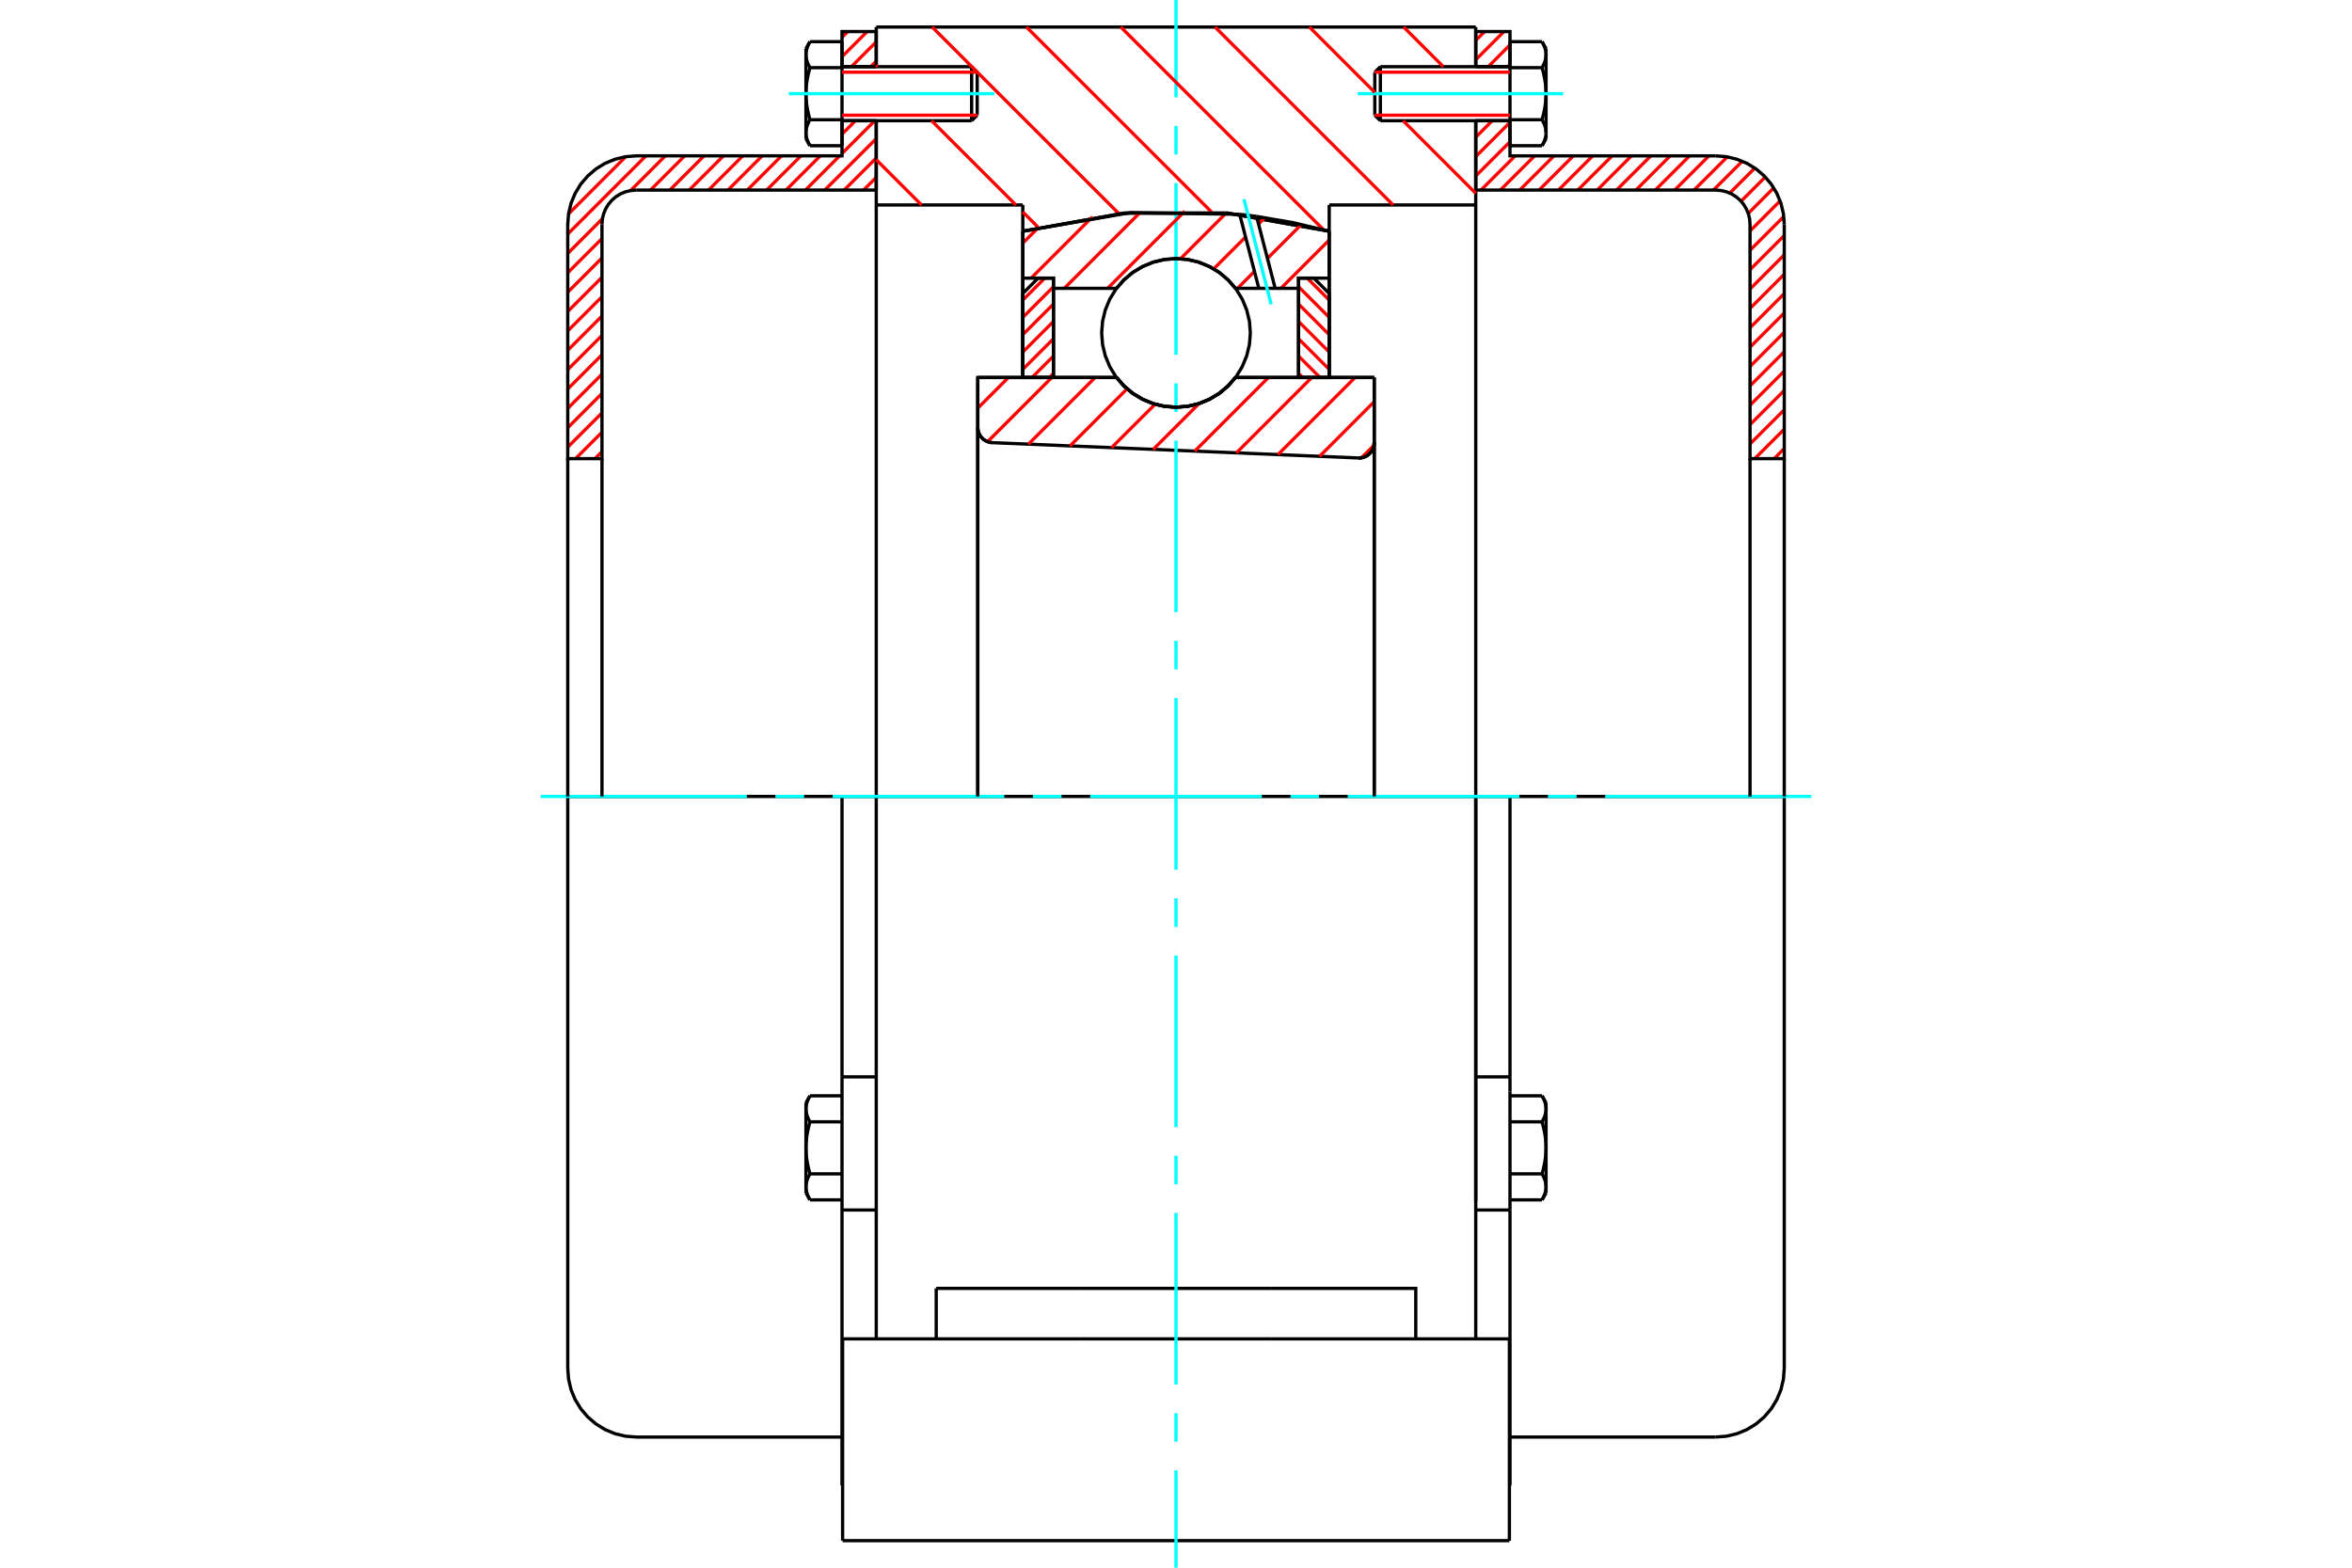 <?xml version="1.0" standalone="no"?>
<!DOCTYPE svg PUBLIC "-//W3C//DTD SVG 1.1//EN"
	"http://www.w3.org/Graphics/SVG/1.1/DTD/svg11.dtd">
<svg xmlns="http://www.w3.org/2000/svg" height="100%" width="100%" viewBox="0 0 36000 24000">
	<rect x="-1800" y="-1200" width="39600" height="26400" style="fill:#FFF"/>
	<g style="fill:none; fill-rule:evenodd" transform="matrix(1 0 0 1 0 0)">
		<g style="fill:none; stroke:#000; stroke-width:50; shape-rendering:geometricPrecision">
			<polyline points="20790,7011 20828,7009 20865,7002 20900,6988 20933,6969 20962,6945 20987,6917 21008,6885 21022,6851 21031,6814 21034,6776"/>
			<line x1="21034" y1="5779" x2="21034" y2="6776"/>
			<line x1="18910" y1="5779" x2="21034" y2="5779"/>
			<polyline points="17090,5779 17206,5911 17340,6024 17491,6114 17654,6181 17825,6221 18000,6234 18175,6221 18346,6181 18509,6114 18660,6024 18794,5911 18910,5779"/>
			<line x1="14966" y1="5779" x2="17090" y2="5779"/>
			<line x1="14966" y1="6543" x2="14966" y2="5779"/>
			<polyline points="14966,6543 14968,6579 14976,6613 14990,6647 15008,6678 15031,6705 15057,6729 15088,6749 15120,6763 15155,6773 15190,6777"/>
			<line x1="20790" y1="7011" x2="15190" y2="6777"/>
			<line x1="21034" y1="6776" x2="21034" y2="12193"/>
			<line x1="14966" y1="6543" x2="14966" y2="12193"/>
			<polyline points="20790,7011 20828,7009 20865,7002 20900,6988 20933,6969 20962,6945 20987,6917 21008,6885 21022,6851 21031,6814 21034,6776"/>
			<line x1="22588" y1="12193" x2="13412" y2="12193"/>
			<line x1="22588" y1="3138" x2="20345" y2="3138"/>
			<line x1="22588" y1="1848" x2="22588" y2="3138"/>
			<line x1="22588" y1="414" x2="22588" y2="1021"/>
			<line x1="13412" y1="414" x2="22588" y2="414"/>
			<line x1="13412" y1="1021" x2="13412" y2="414"/>
			<line x1="13412" y1="3138" x2="13412" y2="1848"/>
			<line x1="15655" y1="3138" x2="13412" y2="3138"/>
			<line x1="15655" y1="3540" x2="15655" y2="3138"/>
			<polyline points="20345,3540 18790,3262 17210,3262 15655,3540"/>
			<line x1="20345" y1="3138" x2="20345" y2="3540"/>
			<line x1="15655" y1="5779" x2="15655" y2="3540"/>
			<line x1="13412" y1="12193" x2="13412" y2="3138"/>
			<line x1="20345" y1="3540" x2="20345" y2="5779"/>
			<line x1="12897" y1="23586" x2="23103" y2="23586"/>
			<line x1="14330" y1="20497" x2="14330" y2="19724"/>
			<line x1="16532" y1="19724" x2="14330" y2="19724"/>
			<line x1="16532" y1="20497" x2="19468" y2="20497"/>
			<line x1="19468" y1="19724" x2="16532" y2="19724"/>
			<polyline points="21670,20497 21670,19724 19468,19724"/>
			<line x1="22588" y1="20497" x2="22588" y2="18734"/>
			<line x1="13412" y1="20497" x2="13412" y2="18734"/>
			<line x1="19468" y1="20497" x2="23103" y2="20497"/>
			<line x1="22588" y1="3138" x2="22588" y2="18392"/>
			<line x1="13412" y1="18734" x2="13412" y2="12193"/>
			<line x1="23103" y1="21269" x2="23103" y2="20497"/>
			<line x1="23103" y1="23586" x2="23103" y2="21269"/>
			<polyline points="12897,23586 12897,21269 12897,20497"/>
			<line x1="22588" y1="18734" x2="22588" y2="12193"/>
			<line x1="12897" y1="20497" x2="16532" y2="20497"/>
			<line x1="12888" y1="16486" x2="13412" y2="16486"/>
			<polyline points="12888,16486 12888,16708 12888,16748 12888,18524 12888,22742"/>
			<polyline points="12336,18170 12336,18175 12336,18181 12337,18186 12337,18192 12337,18197 12338,18202 12339,18208 12339,18213 12340,18219 12341,18224 12342,18230 12343,18235 12344,18241 12346,18246 12347,18252 12349,18257 12350,18263 12352,18268 12354,18274 12356,18280 12358,18285 12360,18291 12362,18297 12365,18302 12367,18308 12370,18314 12372,18320 12375,18326 12378,18332 12381,18338 12384,18344 12387,18350 12391,18356 12394,18362 12398,18369"/>
			<line x1="12336" y1="18262" x2="12336" y2="18170"/>
			<polyline points="12336,17572 12336,17583 12336,17594 12337,17605 12337,17616 12337,17627 12338,17638 12339,17649 12339,17660 12340,17671 12341,17682 12342,17692 12343,17703 12344,17714 12346,17725 12347,17736 12349,17748 12350,17759 12352,17770 12354,17781 12356,17792 12358,17804 12360,17815 12362,17826 12365,17838 12367,17850 12370,17861 12372,17873 12375,17885 12378,17897 12381,17909 12384,17921 12387,17933 12391,17946 12394,17958 12398,17971"/>
			<line x1="12336" y1="18170" x2="12336" y2="17572"/>
			<polyline points="12398,17971 12394,17977 12391,17983 12387,17989 12384,17995 12381,18001 12378,18007 12375,18013 12372,18019 12370,18025 12367,18031 12365,18037 12362,18043 12360,18048 12358,18054 12356,18060 12354,18065 12352,18071 12350,18077 12349,18082 12347,18088 12346,18093 12344,18099 12343,18104 12342,18110 12341,18115 12340,18121 12339,18126 12339,18131 12338,18137 12337,18142 12337,18148 12337,18153 12336,18159 12336,18164 12336,18170"/>
			<polyline points="12336,16975 12336,16981 12336,16986 12337,16992 12337,16997 12337,17002 12338,17008 12339,17013 12339,17019 12340,17024 12341,17030 12342,17035 12343,17041 12344,17046 12346,17052 12347,17057 12349,17063 12350,17068 12352,17074 12354,17079 12356,17085 12358,17091 12360,17096 12362,17102 12365,17108 12367,17114 12370,17120 12372,17125 12375,17131 12378,17137 12381,17143 12384,17149 12387,17156 12391,17162 12394,17168 12398,17174"/>
			<line x1="12336" y1="17572" x2="12336" y2="16975"/>
			<polyline points="12398,17174 12394,17187 12391,17199 12387,17212 12384,17224 12381,17236 12378,17248 12375,17260 12372,17272 12370,17284 12367,17295 12365,17307 12362,17318 12360,17330 12358,17341 12356,17353 12354,17364 12352,17375 12350,17386 12349,17397 12347,17408 12346,17419 12344,17430 12343,17441 12342,17452 12341,17463 12340,17474 12339,17485 12339,17496 12338,17507 12337,17518 12337,17529 12337,17540 12336,17551 12336,17561 12336,17572"/>
			<line x1="12336" y1="16975" x2="12336" y2="16883"/>
			<polyline points="12398,16776 12394,16782 12391,16789 12387,16795 12384,16801 12381,16807 12378,16813 12375,16819 12372,16825 12370,16831 12367,16837 12365,16842 12362,16848 12360,16854 12358,16860 12356,16865 12354,16871 12352,16876 12350,16882 12349,16888 12347,16893 12346,16899 12344,16904 12343,16910 12342,16915 12341,16921 12340,16926 12339,16932 12339,16937 12338,16942 12337,16948 12337,16953 12337,16959 12336,16964 12336,16970 12336,16975"/>
			<line x1="12888" y1="17174" x2="12398" y2="17174"/>
			<line x1="12888" y1="16776" x2="12398" y2="16776"/>
			<line x1="12888" y1="17971" x2="12398" y2="17971"/>
			<line x1="12888" y1="18369" x2="12398" y2="18369"/>
			<line x1="9738" y1="12193" x2="8690" y2="12193"/>
			<line x1="12888" y1="12193" x2="9738" y2="12193"/>
			<line x1="13412" y1="12193" x2="12888" y2="12193"/>
			<line x1="8690" y1="12193" x2="8690" y2="20952"/>
			<line x1="12888" y1="12193" x2="12888" y2="16486"/>
			<line x1="14957" y1="1764" x2="14957" y2="1105"/>
			<line x1="14872" y1="1848" x2="14872" y2="1021"/>
			<polyline points="12398,1833 12394,1839 12391,1845 12387,1851 12384,1857 12381,1864 12378,1870 12375,1876 12372,1881 12370,1887 12367,1893 12365,1899 12362,1905 12360,1910 12358,1916 12356,1922 12354,1927 12352,1933 12350,1939 12349,1944 12347,1950 12346,1955 12344,1961 12343,1966 12342,1972 12341,1977 12340,1983 12339,1988 12339,1994 12338,1999 12337,2004 12337,2010 12337,2015 12336,2021 12336,2026 12336,2032"/>
			<polyline points="12336,1434 12336,1445 12336,1456 12337,1467 12337,1478 12337,1489 12338,1500 12339,1511 12339,1522 12340,1533 12341,1544 12342,1555 12343,1565 12344,1576 12346,1587 12347,1599 12349,1610 12350,1621 12352,1632 12354,1643 12356,1654 12358,1666 12360,1677 12362,1689 12365,1700 12367,1712 12370,1723 12372,1735 12375,1747 12378,1759 12381,1771 12384,1783 12387,1795 12391,1808 12394,1820 12398,1833"/>
			<line x1="12336" y1="2032" x2="12336" y2="1434"/>
			<polyline points="12336,837 12336,843 12336,848 12337,854 12337,859 12337,865 12338,870 12339,875 12339,881 12340,886 12341,892 12342,897 12343,903 12344,908 12346,914 12347,919 12349,925 12350,930 12352,936 12354,942 12356,947 12358,953 12360,959 12362,964 12365,970 12367,976 12370,982 12372,988 12375,993 12378,999 12381,1005 12384,1011 12387,1018 12391,1024 12394,1030 12398,1036"/>
			<line x1="12336" y1="1434" x2="12336" y2="837"/>
			<polyline points="12398,1036 12394,1049 12391,1061 12387,1074 12384,1086 12381,1098 12378,1110 12375,1122 12372,1134 12370,1146 12367,1157 12365,1169 12362,1180 12360,1192 12358,1203 12356,1215 12354,1226 12352,1237 12350,1248 12349,1259 12347,1270 12346,1281 12344,1293 12343,1303 12342,1314 12341,1325 12340,1336 12339,1347 12339,1358 12338,1369 12337,1380 12337,1391 12337,1402 12336,1413 12336,1424 12336,1434"/>
			<line x1="12336" y1="837" x2="12336" y2="745"/>
			<polyline points="12398,638 12394,644 12391,651 12387,657 12384,663 12381,669 12378,675 12375,681 12372,687 12370,693 12367,699 12365,704 12362,710 12360,716 12358,722 12356,727 12354,733 12352,739 12350,744 12349,750 12347,755 12346,761 12344,766 12343,772 12342,777 12341,783 12340,788 12339,794 12339,799 12338,804 12337,810 12337,815 12337,821 12336,826 12336,832 12336,837"/>
			<polyline points="12336,2032 12336,2037 12336,2043 12337,2048 12337,2054 12337,2059 12338,2064 12339,2070 12339,2075 12340,2081 12341,2086 12342,2092 12343,2097 12344,2103 12346,2108 12347,2114 12349,2119 12350,2125 12352,2130 12354,2136 12356,2142 12358,2147 12360,2153 12362,2159 12365,2165 12367,2170 12370,2176 12372,2182 12375,2188 12378,2194 12381,2200 12384,2206 12387,2212 12391,2218 12394,2225 12398,2231"/>
			<line x1="12336" y1="2124" x2="12336" y2="2032"/>
			<line x1="12888" y1="638" x2="12398" y2="638"/>
			<line x1="12888" y1="1036" x2="12398" y2="1036"/>
			<line x1="12888" y1="1036" x2="12888" y2="638"/>
			<line x1="12888" y1="1833" x2="12398" y2="1833"/>
			<line x1="12888" y1="1833" x2="12888" y2="1036"/>
			<line x1="12888" y1="2231" x2="12398" y2="2231"/>
			<line x1="12888" y1="2231" x2="12888" y2="1833"/>
			<line x1="12888" y1="18524" x2="13412" y2="18524"/>
			<line x1="12888" y1="22742" x2="12897" y2="22742"/>
			<line x1="12336" y1="18262" x2="12398" y2="18369"/>
			<line x1="12398" y1="16776" x2="12336" y2="16883"/>
			<polyline points="8690,20952 8703,21116 8741,21276 8804,21428 8890,21568 8997,21693 9122,21800 9262,21886 9414,21949 9574,21987 9738,22000 12888,22000"/>
			<line x1="14872" y1="1848" x2="14957" y2="1764"/>
			<line x1="14957" y1="1105" x2="14872" y2="1021"/>
			<line x1="12888" y1="1848" x2="14872" y2="1848"/>
			<line x1="14872" y1="1021" x2="12888" y2="1021"/>
			<line x1="12398" y1="638" x2="12336" y2="745"/>
			<line x1="12336" y1="2124" x2="12398" y2="2231"/>
			<line x1="22588" y1="16486" x2="23112" y2="16486"/>
			<line x1="23112" y1="16708" x2="23112" y2="16486"/>
			<line x1="23112" y1="16748" x2="23112" y2="16708"/>
			<line x1="23112" y1="18524" x2="23112" y2="16748"/>
			<polyline points="23112,16486 23112,12193 22588,12193"/>
			<line x1="23112" y1="22742" x2="23112" y2="18524"/>
			<polyline points="23664,16975 23664,16970 23664,16964 23663,16959 23663,16953 23663,16948 23662,16942 23661,16937 23661,16932 23660,16926 23659,16921 23658,16915 23657,16910 23656,16904 23654,16899 23653,16893 23651,16888 23650,16882 23648,16876 23646,16871 23644,16865 23642,16860 23640,16854 23638,16848 23635,16842 23633,16837 23630,16831 23628,16825 23625,16819 23622,16813 23619,16807 23616,16801 23613,16795 23609,16789 23606,16782 23602,16776"/>
			<line x1="23664" y1="16883" x2="23664" y2="16975"/>
			<polyline points="23664,17572 23664,17561 23664,17551 23663,17540 23663,17529 23663,17518 23662,17507 23661,17496 23661,17485 23660,17474 23659,17463 23658,17452 23657,17441 23656,17430 23654,17419 23653,17408 23651,17397 23650,17386 23648,17375 23646,17364 23644,17353 23642,17341 23640,17330 23638,17318 23635,17307 23633,17295 23630,17284 23628,17272 23625,17260 23622,17248 23619,17236 23616,17224 23613,17212 23609,17199 23606,17187 23602,17174"/>
			<line x1="23664" y1="16975" x2="23664" y2="17572"/>
			<polyline points="23602,17174 23606,17168 23609,17162 23613,17156 23616,17149 23619,17143 23622,17137 23625,17131 23628,17125 23630,17120 23633,17114 23635,17108 23638,17102 23640,17096 23642,17091 23644,17085 23646,17079 23648,17074 23650,17068 23651,17063 23653,17057 23654,17052 23656,17046 23657,17041 23658,17035 23659,17030 23660,17024 23661,17019 23661,17013 23662,17008 23663,17002 23663,16997 23663,16992 23664,16986 23664,16981 23664,16975"/>
			<polyline points="23664,18170 23664,18164 23664,18159 23663,18153 23663,18148 23663,18142 23662,18137 23661,18131 23661,18126 23660,18121 23659,18115 23658,18110 23657,18104 23656,18099 23654,18093 23653,18088 23651,18082 23650,18077 23648,18071 23646,18065 23644,18060 23642,18054 23640,18048 23638,18043 23635,18037 23633,18031 23630,18025 23628,18019 23625,18013 23622,18007 23619,18001 23616,17995 23613,17989 23609,17983 23606,17977 23602,17971"/>
			<line x1="23664" y1="17572" x2="23664" y2="18170"/>
			<polyline points="23602,17971 23606,17958 23609,17946 23613,17933 23616,17921 23619,17909 23622,17897 23625,17885 23628,17873 23630,17861 23633,17850 23635,17838 23638,17826 23640,17815 23642,17804 23644,17792 23646,17781 23648,17770 23650,17759 23651,17748 23653,17736 23654,17725 23656,17714 23657,17703 23658,17692 23659,17682 23660,17671 23661,17660 23661,17649 23662,17638 23663,17627 23663,17616 23663,17605 23664,17594 23664,17583 23664,17572"/>
			<line x1="23664" y1="18170" x2="23664" y2="18262"/>
			<polyline points="23602,18369 23606,18362 23609,18356 23613,18350 23616,18344 23619,18338 23622,18332 23625,18326 23628,18320 23630,18314 23633,18308 23635,18302 23638,18297 23640,18291 23642,18285 23644,18280 23646,18274 23648,18268 23650,18263 23651,18257 23653,18252 23654,18246 23656,18241 23657,18235 23658,18230 23659,18224 23660,18219 23661,18213 23661,18208 23662,18202 23663,18197 23663,18192 23663,18186 23664,18181 23664,18175 23664,18170"/>
			<line x1="23112" y1="18369" x2="23602" y2="18369"/>
			<line x1="23112" y1="17971" x2="23602" y2="17971"/>
			<line x1="23112" y1="17174" x2="23602" y2="17174"/>
			<line x1="23112" y1="16776" x2="23602" y2="16776"/>
			<polyline points="27310,12193 26262,12193 23112,12193"/>
			<line x1="27310" y1="20952" x2="27310" y2="12193"/>
			<line x1="21043" y1="1105" x2="21043" y2="1764"/>
			<line x1="21128" y1="1021" x2="21128" y2="1848"/>
			<polyline points="23664,837 23664,832 23664,826 23663,821 23663,815 23663,810 23662,804 23661,799 23661,794 23660,788 23659,783 23658,777 23657,772 23656,766 23654,761 23653,755 23651,750 23650,744 23648,739 23646,733 23644,727 23642,722 23640,716 23638,710 23635,704 23633,699 23630,693 23628,687 23625,681 23622,675 23619,669 23616,663 23613,657 23609,651 23606,644 23602,638"/>
			<line x1="23664" y1="745" x2="23664" y2="837"/>
			<polyline points="23602,2231 23606,2225 23609,2218 23613,2212 23616,2206 23619,2200 23622,2194 23625,2188 23628,2182 23630,2176 23633,2170 23635,2165 23638,2159 23640,2153 23642,2147 23644,2142 23646,2136 23648,2130 23650,2125 23651,2119 23653,2114 23654,2108 23656,2103 23657,2097 23658,2092 23659,2086 23660,2081 23661,2075 23661,2070 23662,2064 23663,2059 23663,2054 23663,2048 23664,2043 23664,2037 23664,2032 23664,2124"/>
			<polyline points="23664,1434 23664,1424 23664,1413 23663,1402 23663,1391 23663,1380 23662,1369 23661,1358 23661,1347 23660,1336 23659,1325 23658,1314 23657,1303 23656,1293 23654,1281 23653,1270 23651,1259 23650,1248 23648,1237 23646,1226 23644,1215 23642,1203 23640,1192 23638,1180 23635,1169 23633,1157 23630,1146 23628,1134 23625,1122 23622,1110 23619,1098 23616,1086 23613,1074 23609,1061 23606,1049 23602,1036"/>
			<line x1="23664" y1="837" x2="23664" y2="1434"/>
			<polyline points="23602,1036 23606,1030 23609,1024 23613,1018 23616,1011 23619,1005 23622,999 23625,993 23628,988 23630,982 23633,976 23635,970 23638,964 23640,959 23642,953 23644,947 23646,942 23648,936 23650,930 23651,925 23653,919 23654,914 23656,908 23657,903 23658,897 23659,892 23660,886 23661,881 23661,875 23662,870 23663,865 23663,859 23663,854 23664,848 23664,843 23664,837"/>
			<polyline points="23664,2032 23664,2026 23664,2021 23663,2015 23663,2010 23663,2004 23662,1999 23661,1994 23661,1988 23660,1983 23659,1977 23658,1972 23657,1966 23656,1961 23654,1955 23653,1950 23651,1944 23650,1939 23648,1933 23646,1927 23644,1922 23642,1916 23640,1910 23638,1905 23635,1899 23633,1893 23630,1887 23628,1881 23625,1876 23622,1870 23619,1864 23616,1857 23613,1851 23609,1845 23606,1839 23602,1833"/>
			<line x1="23664" y1="1434" x2="23664" y2="2032"/>
			<polyline points="23602,1833 23606,1820 23609,1808 23613,1795 23616,1783 23619,1771 23622,1759 23625,1747 23628,1735 23630,1723 23633,1712 23635,1700 23638,1689 23640,1677 23642,1666 23644,1654 23646,1643 23648,1632 23650,1621 23651,1610 23653,1599 23654,1587 23656,1576 23657,1565 23658,1555 23659,1544 23660,1533 23661,1522 23661,1511 23662,1500 23663,1489 23663,1478 23663,1467 23664,1456 23664,1445 23664,1434"/>
			<line x1="23112" y1="1036" x2="23602" y2="1036"/>
			<polyline points="23112,1036 23112,1833 23602,1833"/>
			<line x1="23112" y1="638" x2="23602" y2="638"/>
			<line x1="23112" y1="638" x2="23112" y2="1036"/>
			<line x1="23112" y1="2231" x2="23602" y2="2231"/>
			<line x1="23112" y1="1833" x2="23112" y2="2231"/>
			<line x1="22588" y1="18524" x2="23112" y2="18524"/>
			<line x1="23103" y1="22742" x2="23112" y2="22742"/>
			<line x1="23664" y1="16883" x2="23602" y2="16776"/>
			<line x1="23602" y1="18369" x2="23664" y2="18262"/>
			<polyline points="26262,22000 26426,21987 26586,21949 26738,21886 26878,21800 27003,21693 27110,21568 27196,21428 27259,21276 27297,21116 27310,20952"/>
			<line x1="23112" y1="22000" x2="26262" y2="22000"/>
			<line x1="21128" y1="1021" x2="21043" y2="1105"/>
			<line x1="21043" y1="1764" x2="21128" y2="1848"/>
			<line x1="23112" y1="1021" x2="21128" y2="1021"/>
			<line x1="21128" y1="1848" x2="23112" y2="1848"/>
			<line x1="23664" y1="745" x2="23602" y2="638"/>
			<line x1="23602" y1="2231" x2="23664" y2="2124"/>
		</g>
		<g style="fill:none; stroke:#0FF; stroke-width:50; shape-rendering:geometricPrecision">
			<line x1="18000" y1="24000" x2="18000" y2="22510"/>
			<line x1="18000" y1="22072" x2="18000" y2="21634"/>
			<line x1="18000" y1="21197" x2="18000" y2="18569"/>
			<line x1="18000" y1="18131" x2="18000" y2="17693"/>
			<line x1="18000" y1="17255" x2="18000" y2="14628"/>
			<line x1="18000" y1="14190" x2="18000" y2="13752"/>
			<line x1="18000" y1="13314" x2="18000" y2="10686"/>
			<line x1="18000" y1="10248" x2="18000" y2="9810"/>
			<line x1="18000" y1="9372" x2="18000" y2="6745"/>
			<line x1="18000" y1="6307" x2="18000" y2="5869"/>
			<line x1="18000" y1="5431" x2="18000" y2="2803"/>
			<line x1="18000" y1="2366" x2="18000" y2="1928"/>
			<line x1="18000" y1="1490" x2="18000" y2="0"/>
			<line x1="8276" y1="12193" x2="11431" y2="12193"/>
			<line x1="11869" y1="12193" x2="12307" y2="12193"/>
			<line x1="12745" y1="12193" x2="15372" y2="12193"/>
			<line x1="15810" y1="12193" x2="16248" y2="12193"/>
			<line x1="16686" y1="12193" x2="19314" y2="12193"/>
			<line x1="19752" y1="12193" x2="20190" y2="12193"/>
			<line x1="20628" y1="12193" x2="23255" y2="12193"/>
			<line x1="23693" y1="12193" x2="24131" y2="12193"/>
			<line x1="24569" y1="12193" x2="27724" y2="12193"/>
			<line x1="12074" y1="1434" x2="15219" y2="1434"/>
			<line x1="20781" y1="1434" x2="23926" y2="1434"/>
		</g>
		<g style="fill:none; stroke:#F00; stroke-width:50; shape-rendering:geometricPrecision">
			<line x1="27310" y1="6866" x2="27156" y2="7021"/>
			<line x1="27310" y1="6570" x2="26859" y2="7021"/>
			<line x1="27310" y1="6273" x2="26786" y2="6797"/>
			<line x1="27310" y1="5977" x2="26786" y2="6501"/>
			<line x1="27310" y1="5680" x2="26786" y2="6204"/>
			<line x1="27310" y1="5384" x2="26786" y2="5908"/>
			<line x1="27310" y1="5087" x2="26786" y2="5611"/>
			<line x1="27310" y1="4791" x2="26786" y2="5315"/>
			<line x1="27310" y1="4494" x2="26786" y2="5018"/>
			<line x1="27310" y1="4198" x2="26786" y2="4722"/>
			<line x1="27310" y1="3901" x2="26786" y2="4425"/>
			<line x1="27310" y1="3605" x2="26786" y2="4129"/>
			<line x1="27303" y1="3315" x2="26786" y2="3832"/>
			<line x1="27246" y1="3076" x2="26786" y2="3536"/>
			<line x1="27149" y1="2876" x2="26759" y2="3267"/>
			<line x1="27019" y1="2710" x2="26649" y2="3081"/>
			<line x1="26859" y1="2573" x2="26476" y2="2956"/>
			<line x1="26668" y1="2468" x2="26226" y2="2910"/>
			<line x1="26438" y1="2402" x2="25929" y2="2910"/>
			<line x1="26157" y1="2386" x2="25633" y2="2910"/>
			<line x1="25861" y1="2386" x2="25336" y2="2910"/>
			<line x1="25564" y1="2386" x2="25040" y2="2910"/>
			<line x1="25268" y1="2386" x2="24743" y2="2910"/>
			<line x1="24971" y1="2386" x2="24447" y2="2910"/>
			<line x1="24675" y1="2386" x2="24150" y2="2910"/>
			<line x1="24378" y1="2386" x2="23854" y2="2910"/>
			<line x1="24082" y1="2386" x2="23557" y2="2910"/>
			<line x1="23785" y1="2386" x2="23261" y2="2910"/>
			<line x1="23489" y1="2386" x2="22964" y2="2910"/>
			<line x1="23192" y1="2386" x2="22668" y2="2910"/>
			<line x1="23112" y1="2170" x2="22588" y2="2694"/>
			<line x1="23112" y1="1873" x2="22588" y2="2397"/>
			<line x1="22840" y1="1848" x2="22588" y2="2101"/>
			<line x1="23112" y1="984" x2="23075" y2="1021"/>
			<line x1="23112" y1="687" x2="22779" y2="1021"/>
			<line x1="23020" y1="483" x2="22588" y2="915"/>
			<line x1="22724" y1="483" x2="22588" y2="618"/>
		</g>
		<g style="fill:none; stroke:#000; stroke-width:50; shape-rendering:geometricPrecision">
			<line x1="22588" y1="2910" x2="22588" y2="1848"/>
			<line x1="22588" y1="1021" x2="23112" y2="1021"/>
			<line x1="23112" y1="1848" x2="22588" y2="1848"/>
			<polyline points="22588,1021 22588,483 23112,483 23112,1021"/>
			<polyline points="23112,1848 23112,2386 26262,2386"/>
			<polyline points="27310,3434 27297,3270 27259,3111 27196,2959 27110,2818 27003,2693 26878,2586 26738,2500 26586,2438 26426,2399 26262,2386"/>
			<polyline points="27310,3434 27310,7021 26786,7021 26786,3434 26780,3352 26761,3273 26729,3197 26686,3126 26633,3064 26570,3010 26500,2967 26424,2936 26344,2917 26262,2910 22588,2910"/>
			<line x1="27310" y1="12193" x2="27310" y2="7021"/>
			<line x1="26786" y1="7021" x2="26786" y2="12193"/>
		</g>
		<g style="fill:none; stroke:#F00; stroke-width:50; shape-rendering:geometricPrecision">
			<line x1="13412" y1="2715" x2="13217" y2="2910"/>
			<line x1="9214" y1="6914" x2="9107" y2="7021"/>
			<line x1="13412" y1="2419" x2="12921" y2="2910"/>
			<line x1="9214" y1="6617" x2="8810" y2="7021"/>
			<line x1="13412" y1="2122" x2="12624" y2="2910"/>
			<line x1="9214" y1="6321" x2="8690" y2="6845"/>
			<line x1="13390" y1="1848" x2="12888" y2="2350"/>
			<line x1="12852" y1="2386" x2="12328" y2="2910"/>
			<line x1="9214" y1="6024" x2="8690" y2="6548"/>
			<line x1="13093" y1="1848" x2="12888" y2="2054"/>
			<line x1="12555" y1="2386" x2="12031" y2="2910"/>
			<line x1="9214" y1="5728" x2="8690" y2="6252"/>
			<line x1="12259" y1="2386" x2="11735" y2="2910"/>
			<line x1="9214" y1="5431" x2="8690" y2="5955"/>
			<line x1="13412" y1="936" x2="13328" y2="1021"/>
			<line x1="11962" y1="2386" x2="11438" y2="2910"/>
			<line x1="9214" y1="5135" x2="8690" y2="5659"/>
			<line x1="13412" y1="640" x2="13031" y2="1021"/>
			<line x1="11666" y1="2386" x2="11142" y2="2910"/>
			<line x1="9214" y1="4838" x2="8690" y2="5362"/>
			<line x1="13273" y1="483" x2="12888" y2="868"/>
			<line x1="11369" y1="2386" x2="10845" y2="2910"/>
			<line x1="9214" y1="4542" x2="8690" y2="5066"/>
			<line x1="12976" y1="483" x2="12888" y2="571"/>
			<line x1="11073" y1="2386" x2="10549" y2="2910"/>
			<line x1="9214" y1="4245" x2="8690" y2="4769"/>
			<line x1="10776" y1="2386" x2="10252" y2="2910"/>
			<line x1="9214" y1="3949" x2="8690" y2="4473"/>
			<line x1="10480" y1="2386" x2="9956" y2="2910"/>
			<line x1="9214" y1="3652" x2="8690" y2="4176"/>
			<line x1="10183" y1="2386" x2="9652" y2="2918"/>
			<line x1="9221" y1="3348" x2="8690" y2="3880"/>
			<line x1="9887" y1="2386" x2="8690" y2="3583"/>
			<line x1="9577" y1="2399" x2="8703" y2="3274"/>
		</g>
		<g style="fill:none; stroke:#000; stroke-width:50; shape-rendering:geometricPrecision">
			<line x1="13412" y1="2910" x2="13412" y2="1848"/>
			<line x1="13412" y1="1021" x2="12888" y2="1021"/>
			<line x1="12888" y1="1848" x2="13412" y2="1848"/>
			<polyline points="13412,1021 13412,483 12888,483 12888,1021"/>
			<polyline points="12888,1848 12888,2386 9738,2386 9574,2399 9414,2438 9262,2500 9122,2586 8997,2693 8890,2818 8804,2959 8741,3111 8703,3270 8690,3434 8690,7021 9214,7021 9214,3434"/>
			<polyline points="9738,2910 9656,2917 9576,2936 9500,2967 9430,3010 9367,3064 9314,3126 9271,3197 9239,3273 9220,3352 9214,3434"/>
			<line x1="9738" y1="2910" x2="13412" y2="2910"/>
			<line x1="8690" y1="12193" x2="8690" y2="7021"/>
			<line x1="9214" y1="7021" x2="9214" y2="12193"/>
		</g>
		<g style="fill:none; stroke:#F00; stroke-width:50; shape-rendering:geometricPrecision">
			<line x1="21485" y1="414" x2="22092" y2="1021"/>
			<line x1="20042" y1="414" x2="21043" y2="1415"/>
			<line x1="21476" y1="1848" x2="22588" y2="2960"/>
			<line x1="18598" y1="414" x2="21323" y2="3138"/>
			<line x1="17155" y1="414" x2="20261" y2="3520"/>
			<line x1="15711" y1="414" x2="18545" y2="3247"/>
			<line x1="14268" y1="414" x2="17128" y2="3273"/>
			<line x1="13412" y1="1001" x2="13431" y2="1021"/>
			<line x1="14259" y1="1848" x2="15549" y2="3138"/>
			<line x1="15655" y1="3244" x2="15890" y2="3480"/>
			<line x1="13412" y1="2445" x2="14105" y2="3138"/>
		</g>
		<g style="fill:none; stroke:#000; stroke-width:50; shape-rendering:geometricPrecision">
			<polyline points="20345,3540 18790,3262 17210,3262 15655,3540"/>
		</g>
		<g style="fill:none; stroke:#F00; stroke-width:50; shape-rendering:geometricPrecision">
			<line x1="15991" y1="4258" x2="15655" y2="4594"/>
			<line x1="16124" y1="4390" x2="15655" y2="4859"/>
			<line x1="16124" y1="4655" x2="15655" y2="5124"/>
			<line x1="16124" y1="4921" x2="15655" y2="5390"/>
			<line x1="16124" y1="5186" x2="15655" y2="5655"/>
			<line x1="16124" y1="5451" x2="15796" y2="5779"/>
			<line x1="16124" y1="5717" x2="16061" y2="5779"/>
		</g>
		<g style="fill:none; stroke:#000; stroke-width:50; shape-rendering:geometricPrecision">
			<polyline points="16124,5779 16124,4258 15890,4258 15655,4493 15655,5779 16124,5779"/>
		</g>
		<g style="fill:none; stroke:#F00; stroke-width:50; shape-rendering:geometricPrecision">
			<line x1="20009" y1="4258" x2="20345" y2="4594"/>
			<line x1="19876" y1="4390" x2="20345" y2="4859"/>
			<line x1="19876" y1="4655" x2="20345" y2="5124"/>
			<line x1="19876" y1="4921" x2="20345" y2="5390"/>
			<line x1="19876" y1="5186" x2="20345" y2="5655"/>
			<line x1="19876" y1="5451" x2="20204" y2="5779"/>
			<line x1="19876" y1="5717" x2="19939" y2="5779"/>
		</g>
		<g style="fill:none; stroke:#000; stroke-width:50; shape-rendering:geometricPrecision">
			<polyline points="19876,5779 19876,4258 20110,4258 20345,4493 20345,5779 19876,5779"/>
			<polyline points="19138,5097 19124,4919 19082,4745 19014,4580 18921,4428 18805,4292 18669,4176 18517,4083 18352,4014 18178,3973 18000,3959 17822,3973 17648,4014 17483,4083 17331,4176 17195,4292 17079,4428 16986,4580 16918,4745 16876,4919 16862,5097 16876,5275 16918,5448 16986,5613 17079,5765 17195,5901 17331,6017 17483,6110 17648,6179 17822,6220 18000,6234 18178,6220 18352,6179 18517,6110 18669,6017 18805,5901 18921,5765 19014,5613 19082,5448 19124,5275 19138,5097"/>
		</g>
		<g style="fill:none; stroke:#F00; stroke-width:50; shape-rendering:geometricPrecision">
			<line x1="20345" y1="3675" x2="19606" y2="4414"/>
			<line x1="19918" y1="3438" x2="19399" y2="3957"/>
			<line x1="19201" y1="4155" x2="18942" y2="4414"/>
			<line x1="19359" y1="3334" x2="19263" y2="3430"/>
			<line x1="19065" y1="3628" x2="18577" y2="4116"/>
			<line x1="18765" y1="3264" x2="18069" y2="3961"/>
			<line x1="18134" y1="3233" x2="16953" y2="4414"/>
			<line x1="17455" y1="3248" x2="16290" y2="4414"/>
			<line x1="16721" y1="3320" x2="15782" y2="4258"/>
			<line x1="15895" y1="3482" x2="15655" y2="3722"/>
		</g>
		<g style="fill:none; stroke:#000; stroke-width:50; shape-rendering:geometricPrecision">
			<polyline points="15655,5779 15655,4258 15655,3540"/>
			<polyline points="18975,3281 17303,3255 15655,3540"/>
			<polyline points="19233,3313 19104,3296 18975,3281"/>
			<polyline points="20345,3540 19792,3409 19233,3313"/>
			<polyline points="20345,3540 20345,4258 19876,4258 19876,4414 19876,5779"/>
			<polyline points="19876,4414 19518,4414 19268,4414 18910,4414 18794,4282 18660,4169 18509,4079 18346,4013 18175,3972 18000,3959 17825,3972 17654,4013 17491,4079 17340,4169 17206,4282 17090,4414 16124,4414 16124,5779"/>
			<polyline points="16124,4414 16124,4258 15655,4258"/>
			<line x1="20345" y1="4258" x2="20345" y2="5779"/>
		</g>
		<g style="fill:none; stroke:#0FF; stroke-width:50; shape-rendering:geometricPrecision">
			<line x1="19457" y1="4660" x2="19040" y2="3050"/>
		</g>
		<g style="fill:none; stroke:#000; stroke-width:50; shape-rendering:geometricPrecision">
			<line x1="19268" y1="4414" x2="18975" y2="3281"/>
			<line x1="19518" y1="4414" x2="19233" y2="3313"/>
		</g>
		<g style="fill:none; stroke:#F00; stroke-width:50; shape-rendering:geometricPrecision">
			<line x1="21031" y1="6816" x2="20840" y2="7007"/>
			<line x1="21034" y1="6149" x2="20198" y2="6986"/>
			<line x1="20741" y1="5779" x2="19561" y2="6959"/>
			<line x1="20078" y1="5779" x2="18925" y2="6933"/>
			<line x1="19415" y1="5779" x2="18288" y2="6906"/>
			<line x1="18353" y1="6178" x2="17651" y2="6880"/>
			<line x1="17680" y1="6188" x2="17014" y2="6853"/>
			<line x1="17251" y1="5953" x2="16378" y2="6827"/>
			<line x1="16762" y1="5779" x2="15741" y2="6800"/>
			<line x1="16099" y1="5779" x2="15116" y2="6762"/>
			<line x1="15435" y1="5779" x2="14966" y2="6249"/>
		</g>
		<g style="fill:none; stroke:#000; stroke-width:50; shape-rendering:geometricPrecision">
			<polyline points="14966,6543 14968,6579 14976,6613 14990,6647 15008,6678 15031,6705 15057,6729 15088,6749 15120,6763 15155,6773 15190,6777"/>
			<polyline points="20790,7011 20828,7009 20865,7002 20900,6988 20933,6969 20962,6945 20987,6917 21008,6885 21022,6851 21031,6814 21034,6776"/>
			<polyline points="21034,5779 20566,5779 18910,5779"/>
			<polyline points="17090,5779 17206,5911 17340,6024 17491,6114 17654,6181 17825,6221 18000,6234 18175,6221 18346,6181 18509,6114 18660,6024 18794,5911 18910,5779"/>
			<polyline points="17090,5779 15434,5779 14966,5779 14966,12193"/>
			<line x1="21034" y1="12193" x2="21034" y2="5779"/>
		</g>
		<g style="fill:none; stroke:#F00; stroke-width:50; shape-rendering:geometricPrecision">
			<line x1="23112" y1="1105" x2="21043" y2="1105"/>
			<line x1="21043" y1="1764" x2="23112" y2="1764"/>
		</g>
		<g style="fill:none; stroke:#F00; stroke-width:50; shape-rendering:geometricPrecision">
			<line x1="12888" y1="1105" x2="14957" y2="1105"/>
			<line x1="14957" y1="1764" x2="12888" y2="1764"/>
		</g>
	</g>
</svg>
